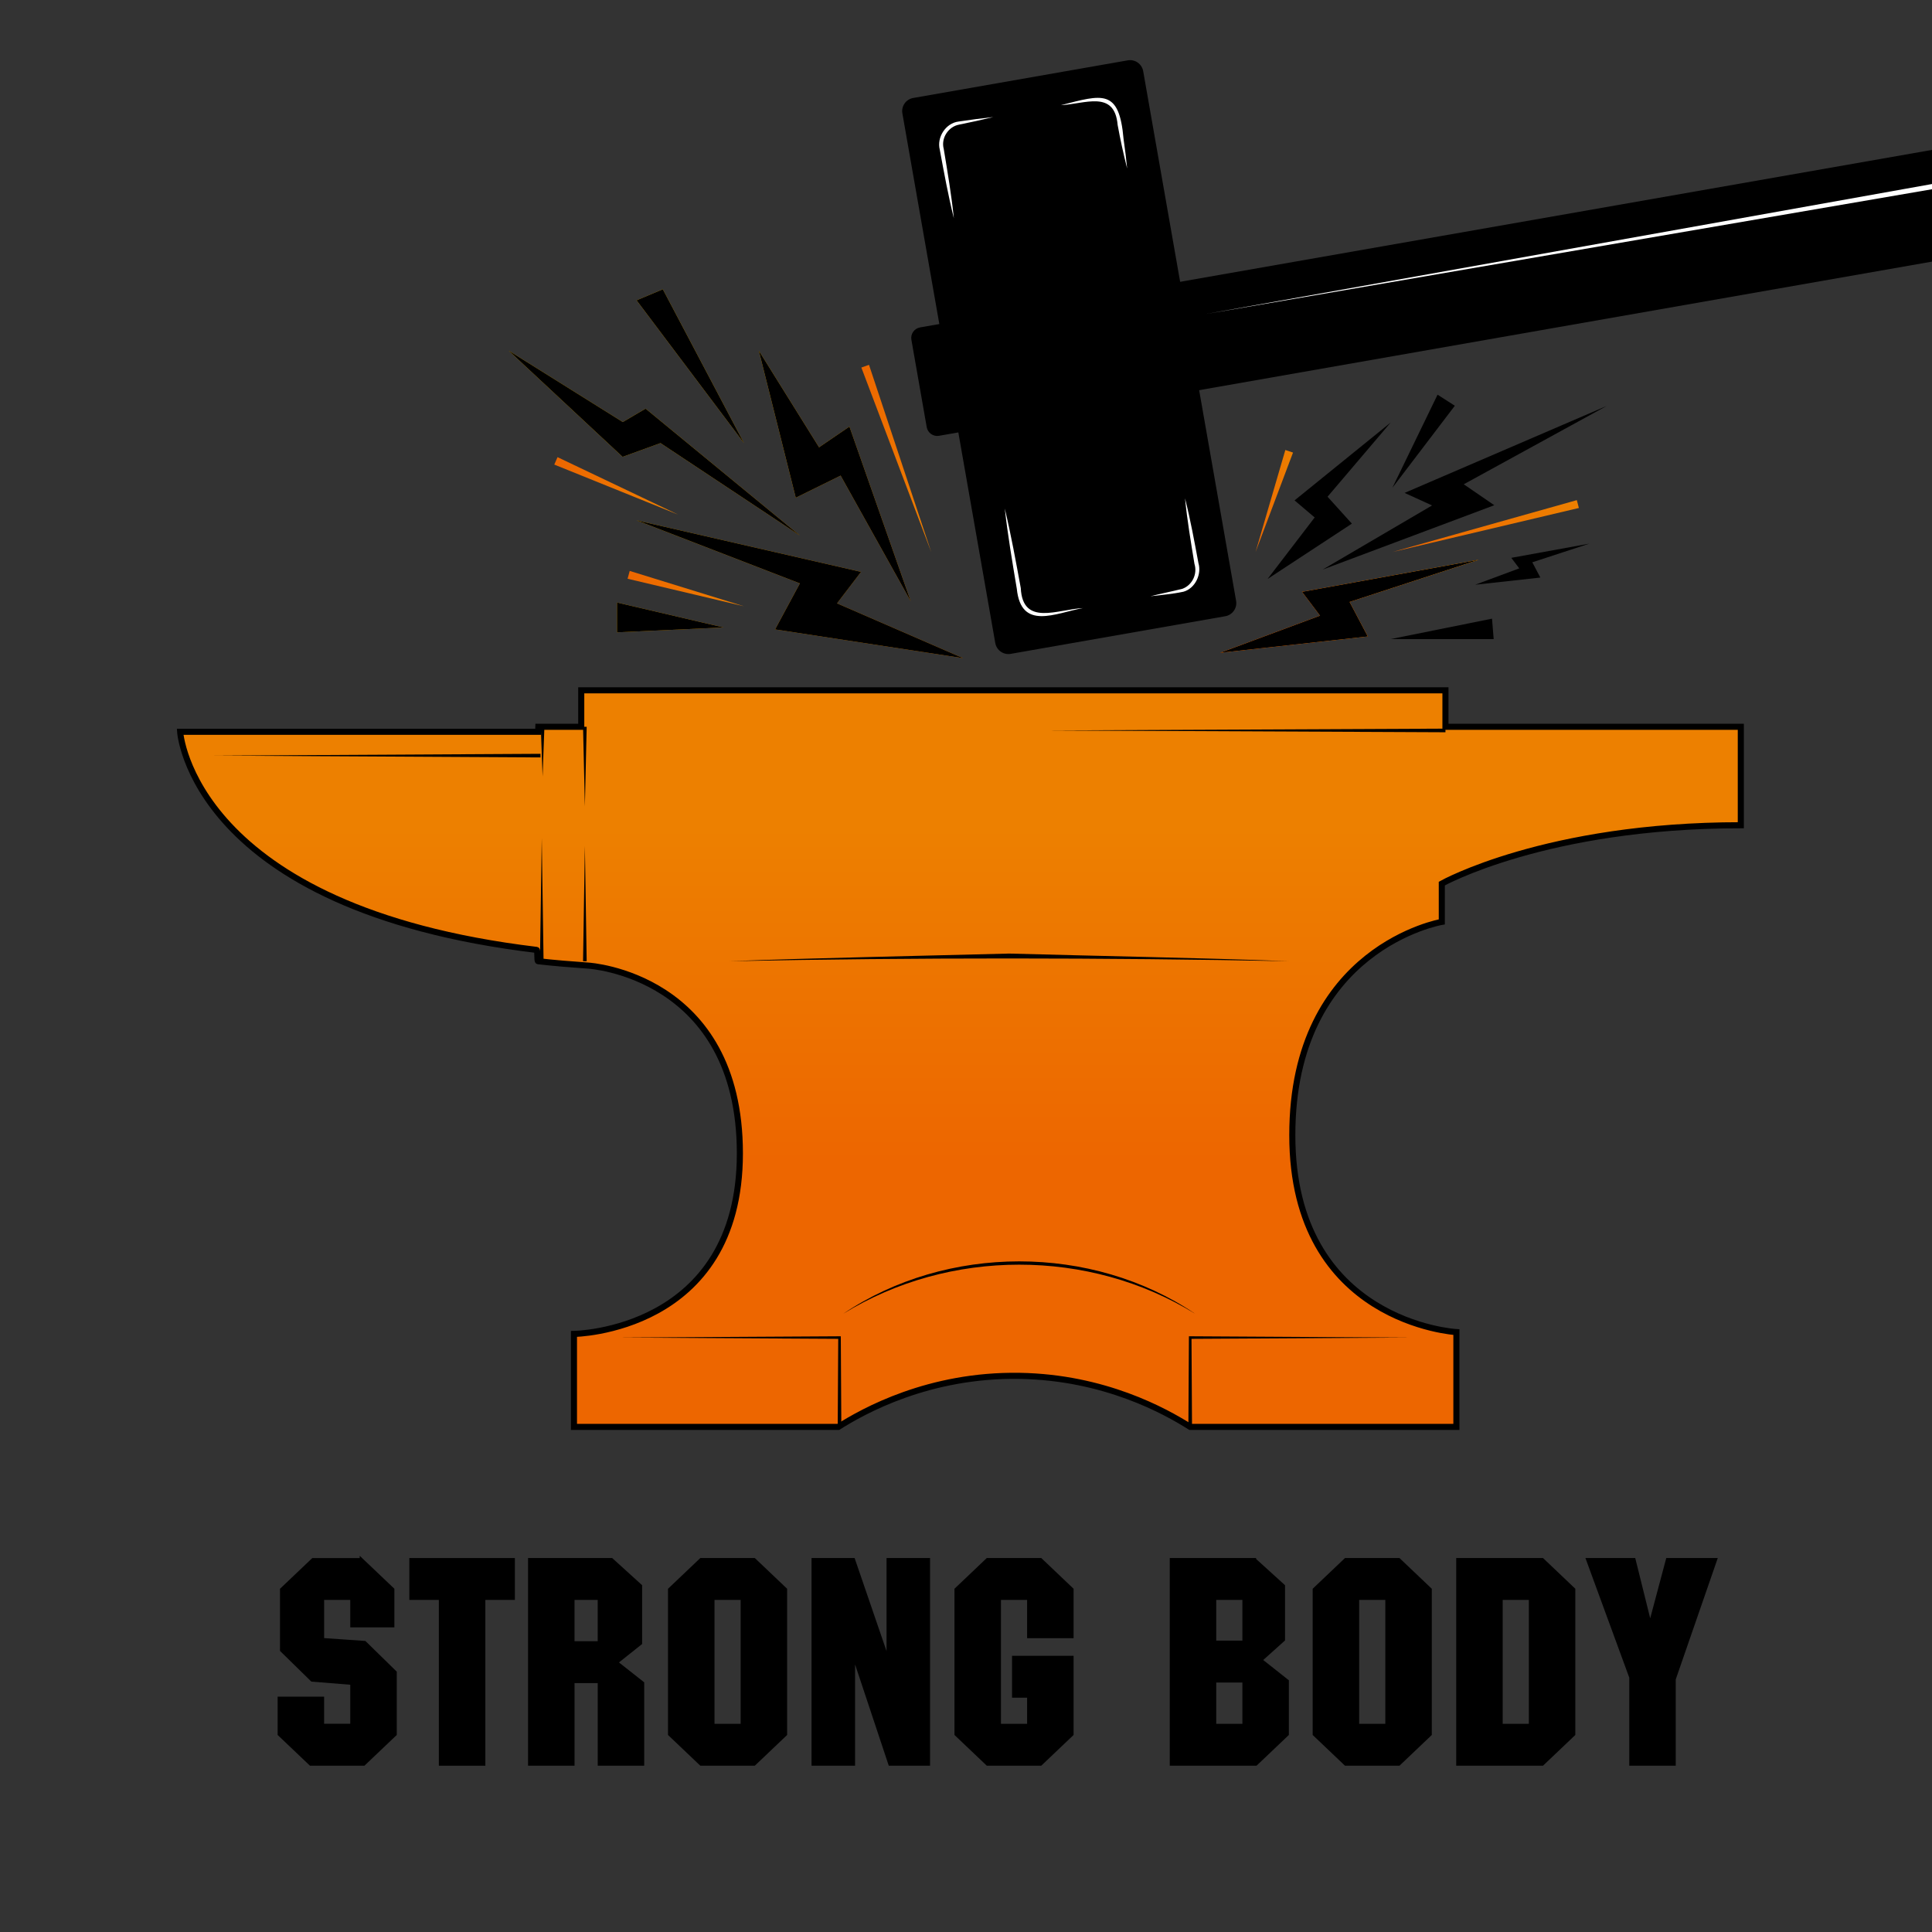 <?xml version="1.0" encoding="utf-8"?>
<!-- Generator: Adobe Illustrator 27.0.0, SVG Export Plug-In . SVG Version: 6.00 Build 0)  -->
<svg version="1.1" id="Layer_1" xmlns="http://www.w3.org/2000/svg" xmlns:xlink="http://www.w3.org/1999/xlink" x="0px" y="0px"
	 viewBox="0 0 140 140" style="enable-background:new 0 0 140 140;" xml:space="preserve">
<rect x="0" y="0" width="140" height="140" fill="#333333" stroke="none"/>
<style type="text/css">
	.st0{fill:none;}
	.st1{fill:url(#SVGID_1_);stroke:#000000;stroke-width:0.441;stroke-miterlimit:10;}
	.st2{clip-path:url(#SVGID_00000154399314756287732150000004876239213192286634_);}
	.st3{fill:#FFFFFF;}
	.st4{fill:url(#SVGID_00000114790943426555156840000011753102420366786466_);}
	.st5{fill:url(#SVGID_00000011733451836866343730000014212189919425323401_);}
	.st6{fill:url(#SVGID_00000114764204713714302520000007065154488543571093_);}
	.st7{fill:url(#SVGID_00000097489392864197137320000013794808113220923534_);}
	.st8{fill:url(#SVGID_00000044174046213859374800000006279603271371309991_);}
	.st9{fill:url(#SVGID_00000151544540869363411170000004264365847697714094_);}
	.st10{fill:url(#SVGID_00000089554676836755328440000001314341787111031690_);}
	.st11{stroke:#000000;stroke-width:0.245;stroke-miterlimit:10;}
	.st12{fill:url(#SVGID_00000083791750954480113870000008665778308502544268_);}
	.st13{fill:url(#SVGID_00000162342653905823870270000008833987282611302819_);}
	.st14{fill:url(#SVGID_00000123403947821771578600000003231692944614997911_);}
	.st15{fill:url(#SVGID_00000009582270229659649900000016094532800019972529_);}
	.st16{fill:url(#SVGID_00000065041853440900940510000006283751794680291481_);}
</style>
<g>
	<g>
		<path class="st0" d="M10.293,123.507V13.776c0-2.439,1.977-4.416,4.416-4.416h109.731
			c2.439,0,4.416,1.977,4.416,4.416v109.731c0,2.439-1.977,4.416-4.416,4.416
			H14.709C12.27,127.923,10.293,125.946,10.293,123.507z"/>
	</g>
	<g>
		<linearGradient id="SVGID_1_" gradientUnits="userSpaceOnUse" x1="69.6" y1="84.181" x2="69.6" y2="59.962">
			<stop  offset="0" style="stop-color:#ED6600"/>
			<stop  offset="1" style="stop-color:#ED8000"/>
		</linearGradient>
		<path class="st1" d="M104.479,66.802V64.028c0,0,7.531-4.228,21.667-4.228v-7.134h-21.403
			v-2.642H42.119v2.642h-3.108l-0.012,0.363H13.053c0,0,0.842,12.806,25.833,15.805
			c0.093,0.011,0.012,0.808,0.106,0.819c1.113,0.129,2.446,0.237,3.656,0.321
			c0,0,10.966,0.661,10.966,13.608S41.591,96.661,41.591,96.661v6.738h19.157
			c1.806-1.143,6.556-3.809,13.146-3.699c6.125,0.102,10.531,2.546,12.353,3.699
			c6.43,0,12.859,0,19.289,0v-6.87c0,0-11.891-0.661-11.891-14.269
			S104.479,66.802,104.479,66.802z"/>
		<g>
			<g>
				<polygon points="39.127,69.652 39.258,60.725 39.389,69.652 39.127,69.652 				"/>
			</g>
			<g>
				<polygon points="42.25,69.652 42.382,61.297 42.513,69.652 42.25,69.652 				"/>
			</g>
			<g>
				<path d="M52.843,69.652c5.851-0.223,14.345-0.398,20.288-0.553
					c6.764,0.187,13.529,0.299,20.288,0.553
					C79.884,69.392,66.377,69.382,52.843,69.652L52.843,69.652z"/>
			</g>
			<g>
				<path d="M86.115,103.399l0.038-6.474l0.001-0.094
					c0.073-0.001,15.994,0.094,16.079,0.094c-0,0-15.986,0.093-15.986,0.093
					l0.093-0.093l0.038,6.474H86.115L86.115,103.399z"/>
			</g>
			<g>
				<path d="M60.704,103.399l0.038-6.474l0.093,0.093l-15.986-0.093l15.986-0.093
					c0.099,0.006,0.097-0.035,0.093,0.094c0,0,0.038,6.474,0.038,6.474H60.704
					L60.704,103.399z"/>
			</g>
			<g>
				<path d="M61.105,95.199c7.505-5.053,17.99-5.068,25.499,0
					C78.917,90.451,68.787,90.463,61.105,95.199L61.105,95.199z"/>
			</g>
			<g>
				<polygon points="39.165,54.886 15.502,54.755 39.165,54.624 39.165,54.886 				"/>
			</g>
			<g>
				<polygon points="42.513,52.666 42.382,58.435 42.25,52.666 42.513,52.666 				"/>
			</g>
			<g>
				<polygon points="39.45,52.666 39.319,56.266 39.188,52.666 39.45,52.666 				"/>
			</g>
			<g>
				<polygon points="104.743,53.062 75.869,52.931 104.743,52.8 104.743,53.062 				"/>
			</g>
		</g>
	</g>
	<g>
		<defs>
			<path id="SVGID_00000129173285095409320470000003253570808524987304_" d="M142.398,49.336H47.103
				L46.705,0.464l88.092,1.143l6.265,9.722c0.145,0.754,1.335,1.578,1.187,11.212
				C142.299,31.473,142.348,40.405,142.398,49.336z"/>
		</defs>
		<clipPath id="SVGID_00000054950688229040045740000013617288843756054941_">
			<use xlink:href="#SVGID_00000129173285095409320470000003253570808524987304_"  style="overflow:visible;"/>
		</clipPath>
		<g style="clip-path:url(#SVGID_00000054950688229040045740000013617288843756054941_);">
			<g>
				<path d="M82.84,5.157l6.732,38.379c0.092,0.525-0.259,1.026-0.784,1.118
					l-15.548,2.727c-0.525,0.092-1.026-0.259-1.118-0.784l-6.732-38.379
					c-0.092-0.525,0.259-1.026,0.784-1.118l15.548-2.727
					C82.247,4.281,82.747,4.632,82.84,5.157z"/>
				<path d="M172.611,5.928l1.11,6.33c0.074,0.42-0.207,0.821-0.628,0.895
					L68.048,31.579c-0.42,0.074-0.821-0.207-0.895-0.628l-1.11-6.33
					c-0.074-0.42,0.207-0.821,0.628-0.895L171.716,5.3
					C172.136,5.227,172.537,5.508,172.611,5.928z"/>
				<g>
					<g>
						<path d="M78.473,44.065l-2.739,0.48c-0.842,0.148-1.647-0.417-1.795-1.259
							l-1.129-6.435"/>
						<path class="st3" d="M78.473,44.065c-1.997,0.362-4.481,1.658-4.792-1.403
							c-0.322-1.931-0.652-3.861-0.871-5.811c0.458,1.907,0.804,3.835,1.159,5.76
							C74.104,45.417,76.664,44.146,78.473,44.065L78.473,44.065z"/>
					</g>
					<g>
						<path d="M85.871,36.11l0.865,4.932c0.148,0.842-0.417,1.647-1.259,1.795
							l-2.109,0.37"/>
						<path class="st3" d="M85.871,36.11c0.395,1.552,0.679,3.124,0.972,4.694
							c0.244,0.809-0.232,1.833-1.083,2.074c-0.815,0.172-1.59,0.233-2.392,0.329
							c0.767-0.199,1.58-0.35,2.317-0.542c0.711-0.265,1.101-1.069,0.869-1.81
							C86.295,39.278,86.028,37.704,85.871,36.11
							C85.871,36.11,86.028,37.704,85.871,36.11z"/>
					</g>
					<g>
						<path d="M76.876,7.621l2.351-0.412c0.842-0.148,1.647,0.417,1.795,1.259
							l0.657,3.744"/>
						<path class="st3" d="M76.876,7.621c3.007-0.767,4.225-1.223,4.541,2.449
							c0.105,0.711,0.191,1.426,0.261,2.143c-0.267-1.047-0.496-2.1-0.69-3.162
							C80.765,6.491,78.603,7.54,76.876,7.621L76.876,7.621z"/>
					</g>
					<g>
						<path d="M69.12,15.815l-0.895-5.102c-0.148-0.842,0.417-1.647,1.259-1.795
							l2.496-0.438"/>
						<path class="st3" d="M69.12,15.815c-0.411-1.645-0.712-3.309-1.021-4.972
							c-0.229-0.895,0.433-1.925,1.363-2.035c0.837-0.127,1.676-0.235,2.518-0.327
							c-0.823,0.2-1.65,0.384-2.479,0.55c-0.788,0.146-1.326,0.986-1.114,1.762
							C68.663,12.46,68.947,14.128,69.12,15.815
							C69.12,15.815,68.947,14.128,69.12,15.815z"/>
					</g>
				</g>
				<g>
					<line x1="170.312" y1="8.207" x2="87.424" y2="22.747"/>
					<polygon class="st3" points="170.363,8.496 87.424,22.747 170.262,7.918 170.363,8.496 					
						"/>
				</g>
			</g>
		</g>
	</g>
	<g>
		<g>
			
				<linearGradient id="SVGID_00000019663587854770830790000013118813281746122680_" gradientUnits="userSpaceOnUse" x1="92.123" y1="56.229" x2="52.772" y2="24.556">
				<stop  offset="0" style="stop-color:#ED6600"/>
				<stop  offset="1" style="stop-color:#EDAE00"/>
			</linearGradient>
			<polygon style="fill:url(#SVGID_00000019663587854770830790000013118813281746122680_);" points="62.396,41.442 
				60.655,43.722 69.79,47.694 56.166,45.61 57.962,42.276 46.129,37.707 			"/>
			
				<linearGradient id="SVGID_00000038411990604398540050000000510796744756313246_" gradientUnits="userSpaceOnUse" x1="92.123" y1="56.229" x2="52.772" y2="24.556">
				<stop  offset="0" style="stop-color:#ED6600"/>
				<stop  offset="1" style="stop-color:#EDAE00"/>
			</linearGradient>
			<polygon style="fill:url(#SVGID_00000038411990604398540050000000510796744756313246_);" points="94.355,42.89 
				95.657,44.614 88.431,47.299 99.114,46.12 97.795,43.619 107.141,40.565 			"/>
			
				<linearGradient id="SVGID_00000062182141052276359100000003113471107962053009_" gradientUnits="userSpaceOnUse" x1="92.123" y1="56.229" x2="52.772" y2="24.556">
				<stop  offset="0" style="stop-color:#ED6600"/>
				<stop  offset="1" style="stop-color:#EDAE00"/>
			</linearGradient>
			<polygon style="fill:url(#SVGID_00000062182141052276359100000003113471107962053009_);" points="61.553,30.912 
				59.352,32.414 54.987,25.411 57.664,36.068 60.914,34.464 65.993,43.567 			"/>
			
				<linearGradient id="SVGID_00000136410184612983250350000016464492258056185763_" gradientUnits="userSpaceOnUse" x1="92.123" y1="56.229" x2="52.772" y2="24.556">
				<stop  offset="0" style="stop-color:#ED6600"/>
				<stop  offset="1" style="stop-color:#EDAE00"/>
			</linearGradient>
			<polygon style="fill:url(#SVGID_00000136410184612983250350000016464492258056185763_);" points="46.782,29.612 
				45.131,30.583 36.864,25.411 45.116,33.106 47.862,32.109 57.96,38.806 			"/>
			
				<linearGradient id="SVGID_00000127008796207021549010000011054476093444552362_" gradientUnits="userSpaceOnUse" x1="92.123" y1="56.229" x2="52.772" y2="24.556">
				<stop  offset="0" style="stop-color:#ED6600"/>
				<stop  offset="1" style="stop-color:#EDAE00"/>
			</linearGradient>
			<polygon style="fill:url(#SVGID_00000127008796207021549010000011054476093444552362_);" points="46.129,21.762 
				48.031,20.963 53.911,32.108 			"/>
			
				<linearGradient id="SVGID_00000118386554953081208680000015604090412151966141_" gradientUnits="userSpaceOnUse" x1="92.123" y1="56.229" x2="52.772" y2="24.556">
				<stop  offset="0" style="stop-color:#ED6600"/>
				<stop  offset="1" style="stop-color:#EDAE00"/>
			</linearGradient>
			<polygon style="fill:url(#SVGID_00000118386554953081208680000015604090412151966141_);" points="52.427,45.467 
				44.712,43.663 44.712,45.822 			"/>
		</g>
		<g>
			<polygon points="62.396,41.442 60.655,43.722 69.79,47.694 56.166,45.61 
				57.962,42.276 46.129,37.707 			"/>
			
				<linearGradient id="SVGID_00000150100083234813233190000002964203456671590803_" gradientUnits="userSpaceOnUse" x1="92.58" y1="43.932" x2="110.176" y2="43.932">
				<stop  offset="0" style="stop-color:#ED6600"/>
				<stop  offset="1" style="stop-color:#EDAE00"/>
			</linearGradient>
			<polygon style="fill:url(#SVGID_00000150100083234813233190000002964203456671590803_);" points="94.355,42.89 
				95.657,44.614 88.431,47.299 99.114,46.12 97.795,43.619 107.141,40.565 			"/>
			<polygon points="61.553,30.912 59.352,32.414 54.987,25.411 57.664,36.068 
				60.914,34.464 65.993,43.567 			"/>
			<polygon points="46.782,29.612 45.131,30.583 36.864,25.411 45.116,33.106 
				47.862,32.109 57.96,38.806 			"/>
			<polygon points="46.129,21.762 48.031,20.963 53.911,32.108 			"/>
			<polygon points="52.427,45.467 44.712,43.663 44.712,45.822 			"/>
		</g>
	</g>
	<g>
		<polygon points="93.809,36.26 95.266,37.497 91.854,41.953 97.962,37.945 96.199,35.994 
			100.771,30.619 		"/>
		<polygon points="94.355,42.89 95.657,44.614 88.431,47.299 99.114,46.12 
			97.795,43.619 107.141,40.565 		"/>
		<polygon points="101.781,35.718 103.775,36.626 95.844,41.274 108.282,36.61 
			106.069,35.093 116.433,29.413 		"/>
		<polygon points="109.515,40.423 110.091,41.186 106.896,42.373 111.62,41.852 
			111.036,40.746 115.169,39.395 		"/>
		<polygon points="100.771,46.311 108.237,46.311 108.117,44.831 		"/>
		<polygon points="100.9,35.344 105.422,29.402 104.171,28.601 		"/>
	</g>
	<g>
		<path class="st11" d="M26.188,113.023l2.268,2.157v2.622h-2.952v-1.988h-2.139v3.003
			l3.059,0.212l2.204,2.157v4.483l-2.268,2.157h-3.851l-2.268-2.157v-2.602h3.124
			v1.967h2.139V121.969l-2.888-0.232l-2.204-2.157v-4.398l2.268-2.157H26.188z"/>
		<path class="st11" d="M37.187,115.814h-2.139v12.013h-3.124v-12.013H29.785v-2.791h7.402
			V115.814z"/>
		<path class="st11" d="M46.409,119.071l-1.754,1.396l1.904,1.501v5.858h-3.123v-5.985
			h-1.925v5.985h-3.124v-14.804H44.312l2.097,1.903V119.071z M41.51,115.814v3.236
			h1.925v-3.236H41.51z"/>
		<path class="st11" d="M56.916,125.67l-2.268,2.157h-3.851l-2.268-2.157v-10.489
			l2.268-2.157h3.851l2.268,2.157V125.67z M51.653,115.814v9.221h2.139v-9.221
			H51.653z"/>
		<path class="st11" d="M67.273,127.827h-2.781l-2.61-7.846h-0.042v7.846h-2.91v-14.804
			h2.91l2.481,7.232h0.043v-7.232h2.909V127.827z"/>
		<path class="st11" d="M77.674,118.585h-3.123v-2.771h-2.14v9.221h2.14v-2.136h-1.092
			v-2.792h4.215v5.562l-2.268,2.157h-3.851l-2.268-2.157v-10.489l2.268-2.157H75.406
			l2.268,2.157V118.585z"/>
		<path class="st11" d="M90.899,113.023l2.097,1.903v3.891l-1.647,1.48l1.925,1.523v3.849
			l-2.268,2.157h-6.118v-14.804H90.899z M88.011,115.814v3.193h2.14v-3.193H88.011z
			 M88.011,121.8v3.235h2.14v-3.235H88.011z"/>
		<path class="st11" d="M103.631,125.67l-2.268,2.157h-3.851l-2.268-2.157v-10.489
			l2.268-2.157h3.851l2.268,2.157V125.67z M98.368,115.814v9.221h2.14v-9.221
			H98.368z"/>
		<path class="st11" d="M114.031,125.67l-2.268,2.157h-6.118v-14.804h6.118l2.268,2.157
			V125.67z M108.769,115.814v9.221h2.14v-9.221H108.769z"/>
		<path class="st11" d="M121.309,121.673v6.154h-3.123v-6.281l-3.124-8.522h3.338
			l1.155,4.652h0.043l1.24-4.652h3.466L121.309,121.673z"/>
	</g>
	<g>
		
			<linearGradient id="SVGID_00000133507753270226961980000003942161549856265613_" gradientUnits="userSpaceOnUse" x1="62.417" y1="33.22" x2="67.756" y2="33.22">
			<stop  offset="0" style="stop-color:#ED6600"/>
			<stop  offset="1" style="stop-color:#ED8000"/>
		</linearGradient>
		<polygon style="fill:url(#SVGID_00000133507753270226961980000003942161549856265613_);" points="67.479,40.002 
			62.417,26.634 62.971,26.437 		"/>
	</g>
	<g>
		
			<linearGradient id="SVGID_00000168802142499864765930000002364843455199477922_" gradientUnits="userSpaceOnUse" x1="40.165" y1="35.209" x2="49.26" y2="35.209">
			<stop  offset="0" style="stop-color:#ED6600"/>
			<stop  offset="1" style="stop-color:#ED8000"/>
		</linearGradient>
		<polygon style="fill:url(#SVGID_00000168802142499864765930000002364843455199477922_);" points="49.141,37.291 
			40.165,33.665 40.401,33.127 		"/>
	</g>
	<g>
		
			<linearGradient id="SVGID_00000047739673131195896280000008468734520086540454_" gradientUnits="userSpaceOnUse" x1="45.477" y1="42.651" x2="53.989" y2="42.651">
			<stop  offset="0" style="stop-color:#ED6600"/>
			<stop  offset="1" style="stop-color:#ED8000"/>
		</linearGradient>
		<polygon style="fill:url(#SVGID_00000047739673131195896280000008468734520086540454_);" points="53.911,43.932 
			45.477,41.938 45.631,41.371 		"/>
	</g>
	<g>
		
			<linearGradient id="SVGID_00000098180885904816901500000002929477945183576986_" gradientUnits="userSpaceOnUse" x1="100.827" y1="38.121" x2="114.411" y2="38.121">
			<stop  offset="0" style="stop-color:#ED6600"/>
			<stop  offset="1" style="stop-color:#ED8000"/>
		</linearGradient>
		<polygon style="fill:url(#SVGID_00000098180885904816901500000002929477945183576986_);" points="100.9,40.002 
			114.263,36.241 114.411,36.81 		"/>
	</g>
	<g>
		
			<linearGradient id="SVGID_00000121983033222773682080000016493629526761500819_" gradientUnits="userSpaceOnUse" x1="90.703" y1="36.305" x2="93.697" y2="36.305">
			<stop  offset="0" style="stop-color:#ED6600"/>
			<stop  offset="1" style="stop-color:#ED8000"/>
		</linearGradient>
		<polygon style="fill:url(#SVGID_00000121983033222773682080000016493629526761500819_);" points="90.982,40.002 
			93.14,32.609 93.697,32.795 		"/>
	</g>
</g>
</svg>
